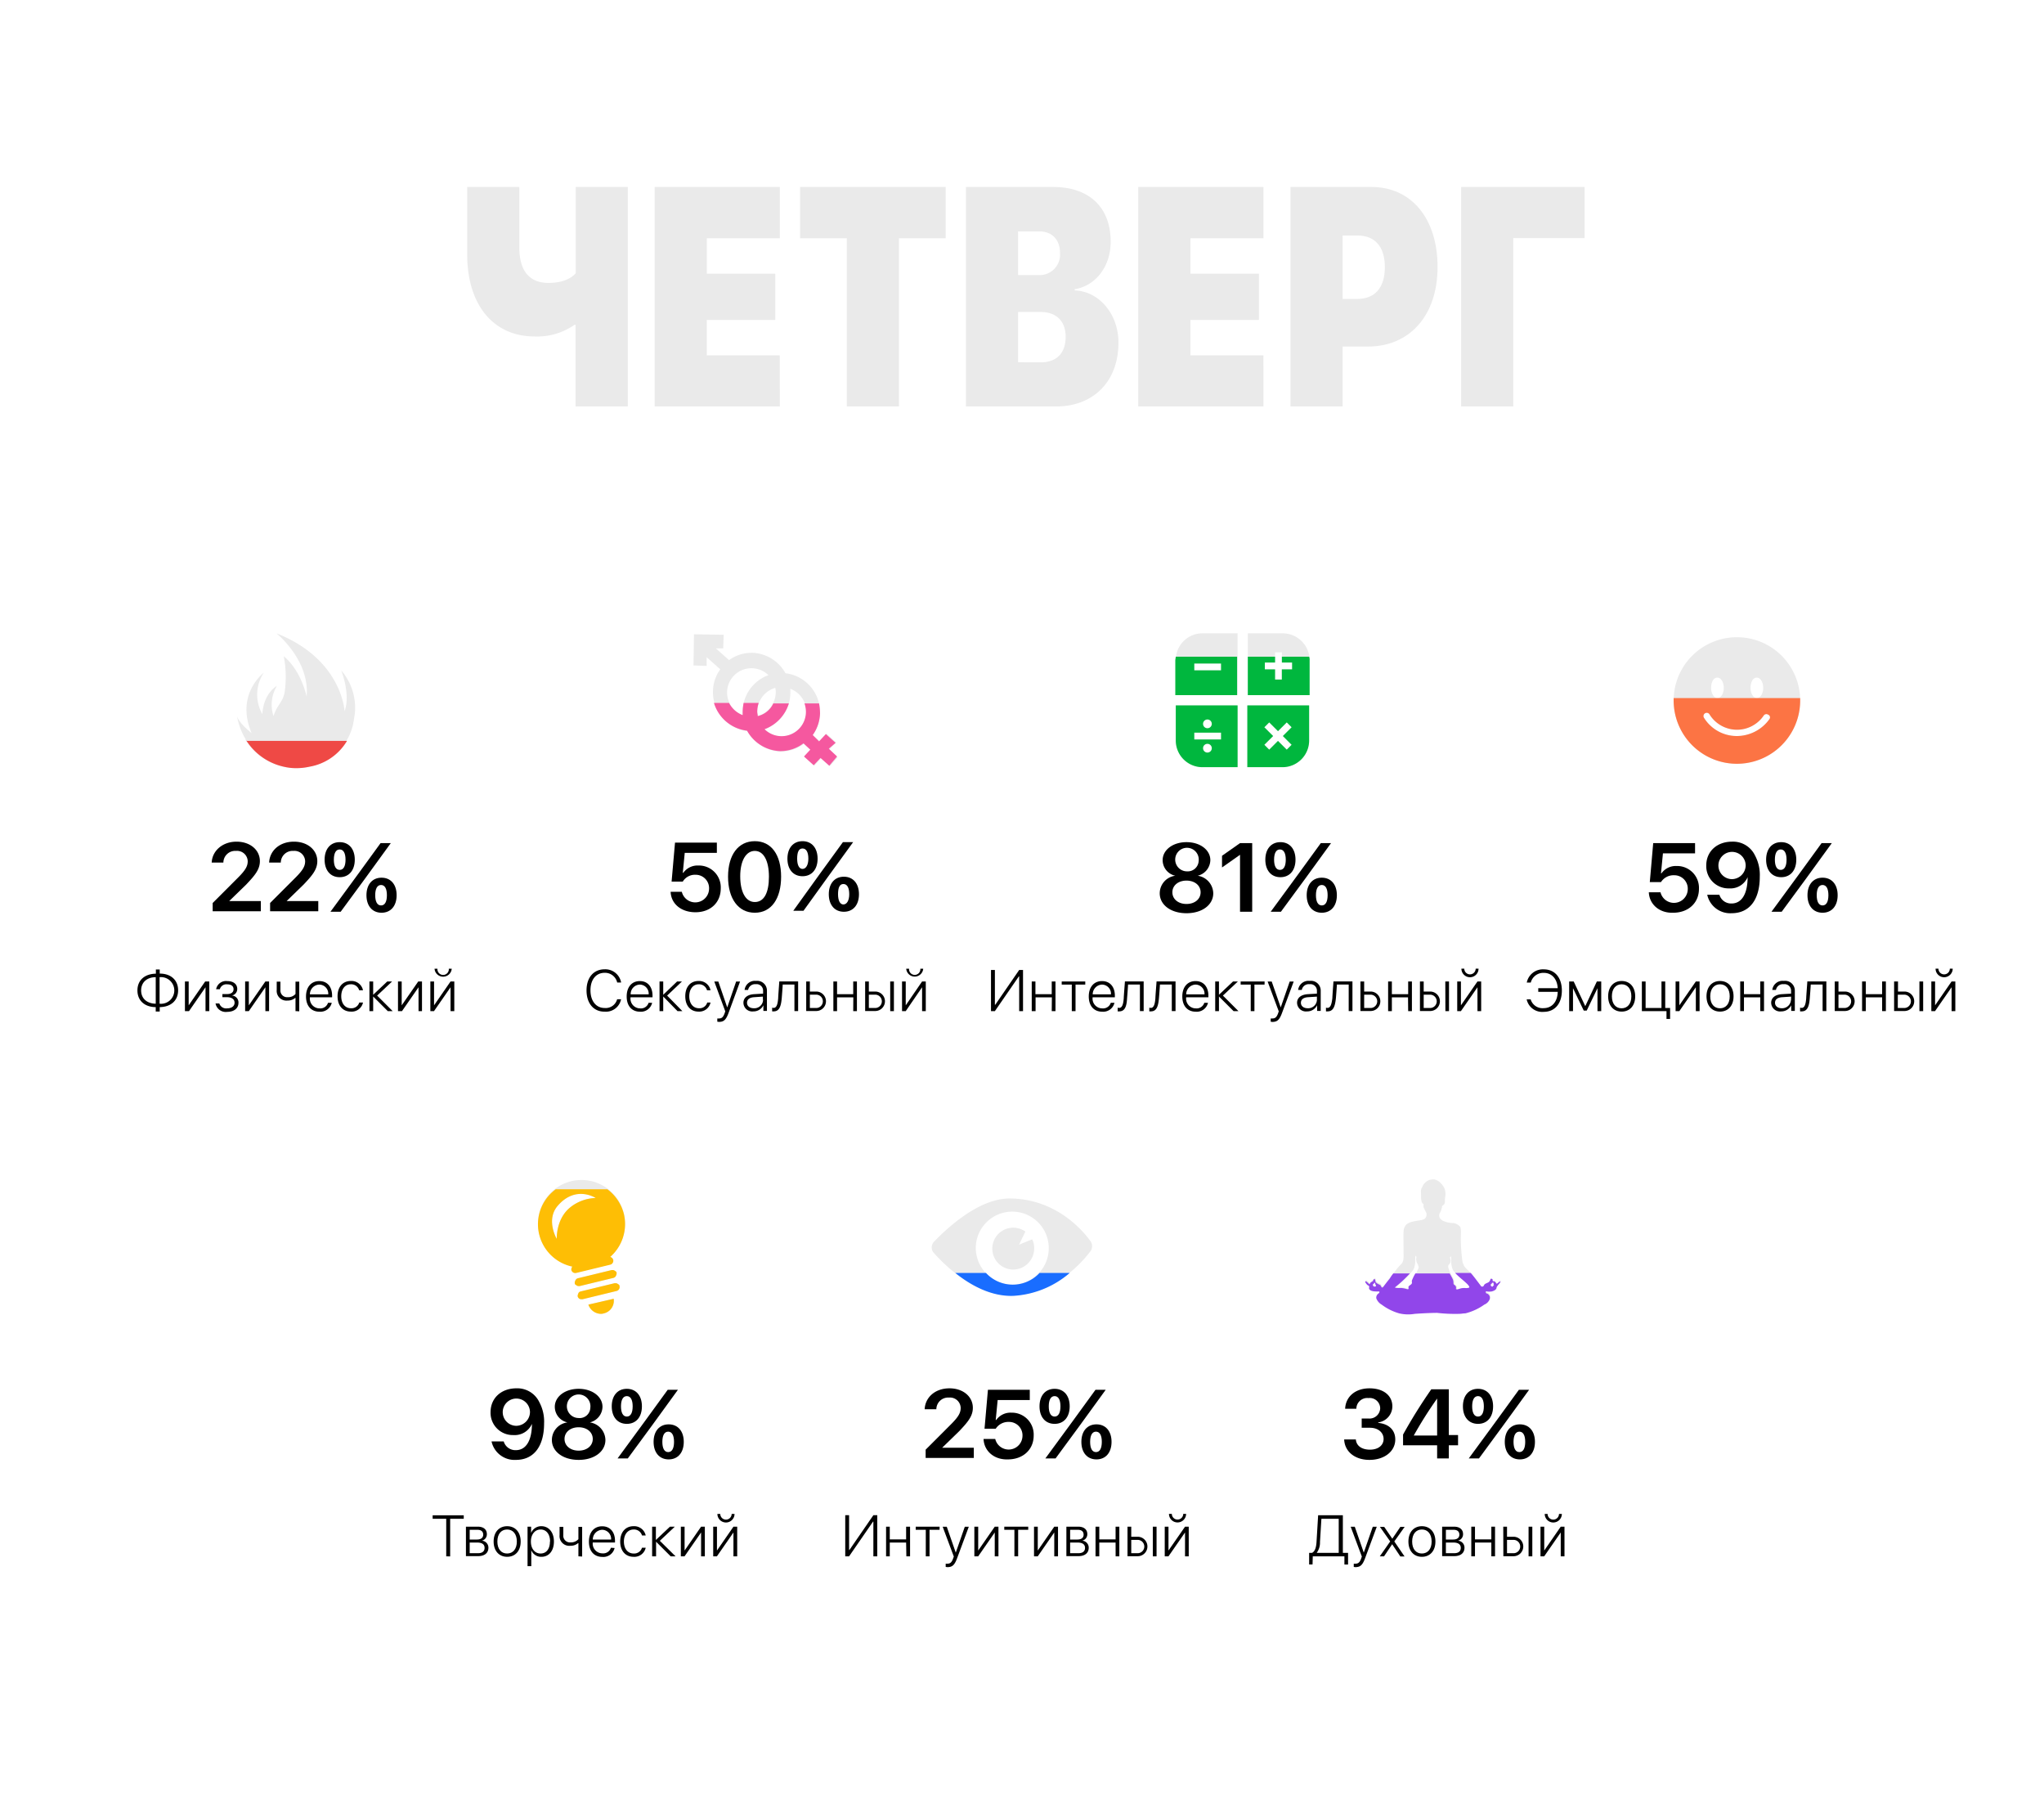 <svg id="Layer_1" data-name="Layer 1" xmlns="http://www.w3.org/2000/svg" xmlns:xlink="http://www.w3.org/1999/xlink" viewBox="0 0 420 369.7"><defs><style>.cls-1{fill:none;}.cls-2{fill:#eaeaea;}.cls-3{fill:#00b73e;}.cls-4{fill:#febe05;}.cls-5{fill:#ef4945;}.cls-6{fill:#f5589f;}.cls-7{fill:#fc7444;}.cls-8{fill:#196dff;}.cls-9{fill:#9146ea;}</style><clipPath id="clip-path"><path class="cls-1" d="M120.9,268a2.77,2.77,0,0,0,2.5,1.9,2,2,0,0,0,.7-.1,2.65,2.65,0,0,0,2-3Z"/></clipPath><clipPath id="clip-path-2"><path class="cls-1" d="M263.6,130.1h-7.2v12.7h12.7v-7.2A5.55,5.55,0,0,0,263.6,130.1Zm1.8,7.4h-2.1v2.1H262v-2.1h-2.1v-1.4H262V134h1.4v2.1h2.1v1.4Z"/></clipPath></defs><title>Indicators MOB_RU</title><path class="cls-2" d="M118.26,83.5V66.72h-.21a13.37,13.37,0,0,1-8.16,2.4C101.17,69.12,96,62.38,96,52.28V38.41h10.71v12.4c0,4.75,2,7.31,6,7.31,4.2,0,5.59-2,5.59-2V38.41H129V83.5Z"/><path class="cls-2" d="M160.24,83.5H134.52V38.41h25.72V48.94h-15v7.28H159.3v9.5H145.23V73h15Z"/><path class="cls-2" d="M174,83.5V48.94h-9.6V38.41h29.92V48.94h-9.6V83.5Z"/><path class="cls-2" d="M198.48,83.5V38.41h17.91c7.46,0,11.83,4.21,11.83,11.25,0,5.18-3.18,9.09-7.4,9.75v.25c4.92.15,9,4.75,9,10.72,0,7.9-5.05,13.12-12.86,13.12Zm10.71-27h4.15a4.19,4.19,0,0,0,4.47-4.5c0-2.78-1.62-4.47-4.32-4.47h-4.3Zm4.58,17.94c3.31,0,5.2-1.85,5.2-5.25,0-3.22-1.92-5.1-5.13-5.1h-4.65V74.41Z"/><path class="cls-2" d="M259.62,83.5H233.89V38.41h25.73V48.94h-15v7.28h14.07v9.5H244.61V73h15Z"/><path class="cls-2" d="M281.82,38.41c8.11,0,13.57,6.4,13.57,16.43s-5.79,16.35-14.3,16.35h-5.21V83.5H265.17V38.41Zm-5.94,23h3c3.56,0,5.68-2.22,5.68-6.53s-2.12-6.5-5.61-6.5h-3.08Z"/><path class="cls-2" d="M300.23,83.5V38.41H325.6v10.5H310.94V83.5Z"/><path id="SVGID" class="cls-2" d="M72.9,146.7a11.78,11.78,0,0,0-2.8-9s2,4.9.7,8.4c0,0-.5-10.7-14-16,0,0,6.9,5.5,6.2,13,0,0-1-5.2-4.7-8.3a21.9,21.9,0,0,1,.2,7.3c-.4,2.3-1.5,2.5-2.3,5a7.5,7.5,0,0,1,.7-6.2s-2.7,1.4-3,5.8a8.14,8.14,0,0,1,.3-8.5s-5.9,4.4-2.5,12.4c0,0-2.6-2-3-3.5a13.85,13.85,0,0,0,1.8,4.8h-.1a13.3,13.3,0,0,0,1.4,1.9,12.37,12.37,0,0,0,9,4,12.41,12.41,0,0,0,2.7-.3,11.44,11.44,0,0,0,9.1-8.9v-.1c0-.2.1-.3.1-.5s.1-.6.2-1.3Z"/><path d="M48.6,172.9c2.8,0,4.8,1.7,4.8,4,0,1.7-1,2.9-2.8,4.8l-3.5,3.4h6.5v2.1H43.7v-1.7l5.2-5.2c1.6-1.6,2-2.4,2-3.4a2.19,2.19,0,0,0-2.4-2.1,2.42,2.42,0,0,0-2.6,2.4H43.5C43.6,174.8,45.7,172.9,48.6,172.9Z"/><path d="M60.4,172.9c2.8,0,4.8,1.7,4.8,4,0,1.7-1,2.9-2.8,4.8l-3.5,3.4h6.5v2.1H55.5v-1.7l5.2-5.2c1.6-1.6,2-2.4,2-3.4a2.19,2.19,0,0,0-2.4-2.1,2.42,2.42,0,0,0-2.6,2.4H55.3C55.4,174.8,57.4,172.9,60.4,172.9Z"/><path d="M69.8,180.2c-1.9,0-3.1-1.4-3.1-3.6s1.2-3.6,3.1-3.6,3.1,1.4,3.1,3.6S71.7,180.2,69.8,180.2Zm-1.9,7.1,5.5-7.5,4.8-6.6h2.1L75,180.5l-5,6.8ZM71,176.6c0-1.3-.4-2.1-1.2-2.1s-1.2.8-1.2,2.1.4,2.1,1.2,2.1S71,177.9,71,176.6Zm7.4,10.9c-1.9,0-3.1-1.4-3.1-3.6s1.2-3.6,3.1-3.6,3.1,1.4,3.1,3.6S80.3,187.5,78.4,187.5Zm1.1-3.6c0-1.3-.4-2.1-1.2-2.1s-1.2.8-1.2,2.1.4,2.1,1.2,2.1S79.5,185.2,79.5,183.9Z"/><path d="M137.8,183.2h2.3a2.84,2.84,0,0,0,5.6-.6,2.76,2.76,0,0,0-2.8-2.9,2.9,2.9,0,0,0-2.6,1.4H138l.7-8h8.6v2.1h-6.6l-.4,4.1h.1a3.61,3.61,0,0,1,3.1-1.5,4.49,4.49,0,0,1,4.6,4.7c0,2.9-2.1,4.9-5.2,4.9C140,187.4,137.9,185.7,137.8,183.2Z"/><path d="M149.6,180.1c0-4.5,2.1-7.3,5.5-7.3s5.4,2.8,5.4,7.3-2,7.4-5.4,7.4S149.6,184.6,149.6,180.1Zm8.4,0c0-3.3-1.1-5.3-2.9-5.3s-3,2-3,5.2,1.1,5.3,3,5.3S158,183.4,158,180.1Z"/><path d="M164.9,180c-1.9,0-3.1-1.4-3.1-3.6s1.2-3.6,3.1-3.6,3.1,1.4,3.1,3.6S166.8,180,164.9,180Zm-1.9,7.1,5.4-7.5,4.8-6.6h2.1l-5.3,7.3-4.9,6.8Zm3.1-10.7c0-1.3-.4-2.1-1.2-2.1s-1.1.8-1.1,2.1.4,2.1,1.1,2.1S166.1,177.7,166.1,176.4Zm7.3,10.9c-1.9,0-3.1-1.4-3.1-3.6s1.2-3.6,3.1-3.6,3.1,1.4,3.1,3.6S175.3,187.3,173.4,187.3Zm1.1-3.6c0-1.3-.4-2.1-1.2-2.1s-1.1.8-1.1,2.1.4,2.1,1.1,2.1S174.5,185,174.5,183.7Z"/><path id="SVGID-2" data-name="SVGID" class="cls-2" d="M263.6,130.1h-7.2v12.7h12.7v-7.2A5.55,5.55,0,0,0,263.6,130.1Zm1.8,7.4h-2.1v2.1H262v-2.1h-2.1v-1.4H262V134h1.4v2.1h2.1v1.4Z"/><path id="SVGID-3" data-name="SVGID" class="cls-2" d="M256.3,144.9v12.7h7.2a5.48,5.48,0,0,0,5.5-5.5v-7.2Zm9.1,8.1-1,1-1.8-1.8-1.8,1.8-1-1,1.8-1.8-1.8-1.8,1-1,1.8,1.8,1.8-1.8,1,1-1.8,1.8Z"/><path id="SVGID-4" data-name="SVGID" class="cls-2" d="M247.1,130.1a5.48,5.48,0,0,0-5.5,5.5v7.2h12.7V130.1Zm3.8,7.6h-5.5v-1.4h5.5Z"/><path id="SVGID-5" data-name="SVGID" class="cls-2" d="M241.6,144.9v7.2a5.48,5.48,0,0,0,5.5,5.5h7.2V144.9Zm6.5,2.9a.9.9,0,1,1-.9.9A.9.9,0,0,1,248.1,147.8Zm0,6.8a.9.9,0,1,1,.9-.9A.9.9,0,0,1,248.1,154.6Zm2.8-2.7h-5.5v-1.4h5.5Z"/><path class="cls-3" d="M256.3,144.9v12.7h7.2a5.48,5.48,0,0,0,5.5-5.5v-7.2Zm9.1,8.1-1,1-1.8-1.8-1.8,1.8-1-1,1.8-1.8-1.8-1.8,1-1,1.8,1.8,1.8-1.8,1,1-1.8,1.8Z"/><path class="cls-3" d="M241.6,144.9v7.2a5.48,5.48,0,0,0,5.5,5.5h7.2V144.9Zm6.5,2.9a.9.9,0,1,1-.9.9A.9.9,0,0,1,248.1,147.8Zm0,6.8a.9.9,0,1,1,.9-.9A.9.9,0,0,1,248.1,154.6Zm2.8-2.7h-5.5v-1.4h5.5Z"/><path d="M238.3,183.5a3.65,3.65,0,0,1,3.2-3.6h0a3.29,3.29,0,0,1-2.6-3.2c0-2.1,2.1-3.7,4.9-3.7s4.9,1.6,4.9,3.7a3.37,3.37,0,0,1-2.6,3.2h0a3.73,3.73,0,0,1,3.2,3.6c0,2.4-2.3,4.1-5.5,4.1S238.3,185.9,238.3,183.5Zm8.4-.2c0-1.4-1.2-2.4-2.9-2.4s-2.9,1-2.9,2.4,1.2,2.4,2.9,2.4S246.7,184.7,246.7,183.3Zm-.4-6.4a2.42,2.42,0,1,0-2.4,2.1A2.25,2.25,0,0,0,246.3,176.9Z"/><path d="M254.8,175.6h0l-3.7,2.6v-2.4l3.7-2.6h2.5v14.1h-2.5Z"/><path d="M263.1,180.2c-1.9,0-3.1-1.4-3.1-3.6s1.2-3.6,3.1-3.6,3.1,1.4,3.1,3.6S265,180.2,263.1,180.2Zm-2,7.1,5.5-7.5,4.8-6.6h2.1l-5.3,7.3-5,6.8Zm3.1-10.7c0-1.3-.4-2.1-1.2-2.1s-1.2.8-1.2,2.1.4,2.1,1.2,2.1S264.2,177.9,264.2,176.6Zm7.4,10.9c-1.9,0-3.1-1.4-3.1-3.6s1.2-3.6,3.1-3.6,3.1,1.4,3.1,3.6S273.5,187.5,271.6,187.5Zm1.2-3.6c0-1.3-.4-2.1-1.2-2.1s-1.2.8-1.2,2.1.4,2.1,1.2,2.1S272.8,185.2,272.8,183.9Z"/><path id="SVGID-6" data-name="SVGID" class="cls-2" d="M356.9,130.9a13,13,0,1,0,13,13A13,13,0,0,0,356.9,130.9Zm4.1,8.3c.7,0,1.3.9,1.3,2.1s-.6,2.1-1.3,2.1-1.3-.9-1.3-2.1S360.2,139.2,361,139.2Zm-8.1,0c.7,0,1.3.9,1.3,2.1s-.6,2.1-1.3,2.1-1.3-.9-1.3-2.1S352.1,139.2,352.9,139.2Zm10.7,8.5a8.25,8.25,0,0,1-6.8,3.5,7.92,7.92,0,0,1-6.7-3.8.67.67,0,0,1,1.2-.6,6.63,6.63,0,0,0,11.1.2.65.65,0,0,1,.9-.2A.69.69,0,0,1,363.6,147.7Z"/><path d="M338.8,183.3h2.4a2.84,2.84,0,0,0,5.6-.6,2.76,2.76,0,0,0-2.8-2.9,3.07,3.07,0,0,0-2.7,1.4H339l.7-8h8.6v2.1h-6.6l-.4,4.1h.1a3.61,3.61,0,0,1,3.1-1.5,4.49,4.49,0,0,1,4.6,4.7c0,2.9-2.2,4.9-5.3,4.9C341,187.6,338.9,185.8,338.8,183.3Z"/><path d="M350.8,183.8h2.5a2.5,2.5,0,0,0,2.5,1.8c2.1,0,3.3-2,3.3-5.4h0a3.85,3.85,0,0,1-3.8,2.3,4.57,4.57,0,0,1-4.7-4.7c0-2.9,2.2-4.9,5.3-4.9a5,5,0,0,1,4.7,2.8,8.43,8.43,0,0,1,1,4.4c0,4.7-2.1,7.5-5.8,7.5A4.83,4.83,0,0,1,350.8,183.8Zm7.9-6a2.8,2.8,0,1,0-2.8,2.8A2.86,2.86,0,0,0,358.7,177.8Z"/><path d="M366,180.2c-1.9,0-3.1-1.4-3.1-3.6s1.2-3.6,3.1-3.6,3.1,1.4,3.1,3.6S367.9,180.2,366,180.2Zm-2,7.1,5.5-7.5,4.8-6.6h2.1l-5.3,7.3-5,6.8Zm3.1-10.7c0-1.3-.4-2.1-1.2-2.1s-1.2.8-1.2,2.1.4,2.1,1.2,2.1S367.1,177.9,367.1,176.6Zm7.4,10.9c-1.9,0-3.1-1.4-3.1-3.6s1.2-3.6,3.1-3.6,3.1,1.4,3.1,3.6S376.4,187.5,374.5,187.5Zm1.2-3.6c0-1.3-.4-2.1-1.2-2.1s-1.2.8-1.2,2.1.4,2.1,1.2,2.1S375.7,185.2,375.7,183.9Z"/><path id="SVGID-7" data-name="SVGID" class="cls-2" d="M120.9,268a2.77,2.77,0,0,0,2.5,1.9,2,2,0,0,0,.7-.1,2.65,2.65,0,0,0,2-3Z"/><path id="SVGID-8" data-name="SVGID" class="cls-2" d="M127,263.8a.76.76,0,0,0-.5-.2h-.2l-7,1.7a.64.64,0,0,0-.5.5.9.9,0,0,0-.1.5.76.76,0,0,0,.8.6h.2l7-1.7a.83.83,0,0,0,.6-1C127.3,264,127.2,263.9,127,263.8Z"/><path id="SVGID-9" data-name="SVGID" class="cls-2" d="M119.1,264.2l7-1.7a.82.82,0,0,0,.5-.5.9.9,0,0,0,.1-.5c0-.2-.1-.3-.3-.4a.76.76,0,0,0-.5-.2h-.2l-7,1.7a.82.82,0,0,0-.5.5.9.9,0,0,0-.1.5c0,.2.1.3.3.4a.76.76,0,0,0,.5.2Z"/><path id="SVGID-10" data-name="SVGID" class="cls-2" d="M125.3,258.2a8.91,8.91,0,0,0,2.9-8.9,8.95,8.95,0,1,0-10.6,10.8,1,1,0,0,0-.2.7.83.83,0,0,0,1,.6l7-1.7a.83.83,0,0,0,.6-1A1.28,1.28,0,0,0,125.3,258.2ZM117.2,248c-3,2.4-2.8,6.5-2.8,6.5s-2.3-3.9.2-6.8c3.7-4.3,7.8-1.6,7.8-1.6A8.76,8.76,0,0,0,117.2,248Z"/><path d="M101,296.1h2.5a2.5,2.5,0,0,0,2.5,1.8c2.1,0,3.3-2,3.3-5.4h0a3.85,3.85,0,0,1-3.8,2.3,4.57,4.57,0,0,1-4.7-4.7c0-2.9,2.2-4.9,5.3-4.9a5,5,0,0,1,4.7,2.8,8.43,8.43,0,0,1,1,4.4c0,4.7-2.1,7.5-5.8,7.5A4.83,4.83,0,0,1,101,296.1Zm7.9-6a2.8,2.8,0,1,0-2.8,2.8A2.86,2.86,0,0,0,108.9,290.1Z"/><path d="M113.4,295.8a3.65,3.65,0,0,1,3.2-3.6h0A3.29,3.29,0,0,1,114,289c0-2.1,2.1-3.7,4.9-3.7s4.9,1.6,4.9,3.7a3.37,3.37,0,0,1-2.6,3.2h0a3.73,3.73,0,0,1,3.2,3.6c0,2.4-2.3,4.1-5.5,4.1S113.4,298.2,113.4,295.8Zm8.4-.2c0-1.4-1.2-2.4-2.9-2.4s-2.9,1-2.9,2.4,1.2,2.4,2.9,2.4S121.8,297,121.8,295.6Zm-.5-6.4a2.42,2.42,0,1,0-2.4,2.1A2.19,2.19,0,0,0,121.3,289.2Z"/><path d="M128.8,292.5c-1.9,0-3.1-1.4-3.1-3.6s1.2-3.6,3.1-3.6,3.1,1.4,3.1,3.6S130.7,292.5,128.8,292.5Zm-1.9,7.1,5.5-7.5,4.8-6.6h2.1l-5.3,7.3-5,6.8Zm3.1-10.7c0-1.3-.4-2.1-1.2-2.1s-1.2.8-1.2,2.1.4,2.1,1.2,2.1S130,290.2,130,288.9Zm7.4,10.9c-1.9,0-3.1-1.4-3.1-3.6s1.2-3.6,3.1-3.6,3.1,1.4,3.1,3.6S139.3,299.8,137.4,299.8Zm1.1-3.6c0-1.3-.4-2.1-1.2-2.1s-1.2.8-1.2,2.1.4,2.1,1.2,2.1S138.5,297.5,138.5,296.2Z"/><path class="cls-2" d="M191.9,257.4a1.69,1.69,0,0,1,0-2.3c2.5-2.6,9.2-9,15.7-8.9,9.2.1,14.7,6.3,16.5,8.8a1.82,1.82,0,0,1,0,2c-1.9,2.5-7.5,8.8-15.8,9.1-7.5.4-14-6-16.4-8.7Zm16.2,6.5a7.5,7.5,0,1,0-7.6-7.5,7.58,7.58,0,0,0,7.6,7.5Zm.1-3.1a4.3,4.3,0,1,1,0-8.6,4.38,4.38,0,0,1,2.5.8c-.9,1.8-1.3,2.7-1.3,2.7s.9-.4,2.7-1.1a4.06,4.06,0,0,1,.4,1.9,4.33,4.33,0,0,1-4.3,4.3Z"/><path d="M195.1,285.2c2.8,0,4.8,1.7,4.8,4,0,1.7-1,2.9-2.8,4.8l-3.5,3.4h6.5v2.1h-9.9v-1.7l5.2-5.2c1.6-1.6,2-2.4,2-3.4a2.19,2.19,0,0,0-2.4-2.1,2.42,2.42,0,0,0-2.6,2.4H190C190.1,287.1,192.1,285.2,195.1,285.2Z"/><path d="M202.1,295.6h2.4a2.84,2.84,0,0,0,5.6-.6,2.76,2.76,0,0,0-2.8-2.9,3.07,3.07,0,0,0-2.7,1.4h-2.3l.7-8h8.6v2.1H205l-.4,4.1h.1a3.61,3.61,0,0,1,3.1-1.5,4.49,4.49,0,0,1,4.6,4.7c0,2.9-2.2,4.9-5.3,4.9C204.3,299.9,202.2,298.1,202.1,295.6Z"/><path d="M216.7,292.5c-1.9,0-3.1-1.4-3.1-3.6s1.2-3.6,3.1-3.6,3.1,1.4,3.1,3.6S218.6,292.5,216.7,292.5Zm-1.9,7.1,5.5-7.5,4.8-6.6h2.1l-5.3,7.3-5,6.8Zm3.1-10.7c0-1.3-.4-2.1-1.2-2.1s-1.2.8-1.2,2.1.4,2.1,1.2,2.1S217.9,290.2,217.9,288.9Zm7.4,10.9c-1.9,0-3.1-1.4-3.1-3.6s1.2-3.6,3.1-3.6,3.1,1.4,3.1,3.6S227.2,299.8,225.3,299.8Zm1.1-3.6c0-1.3-.4-2.1-1.2-2.1s-1.2.8-1.2,2.1.4,2.1,1.2,2.1S226.4,297.5,226.4,296.2Z"/><path class="cls-2" d="M306.8,264.2c0,.1-.1.1-.2.1a.35.35,0,0,1-.2-.1.49.49,0,0,1-.1-.3c0-.1.2-.1.2-.2s.1-.2.2-.2h.2v.3a.35.35,0,0,0,.1.2c-.2.1-.2.2-.2.2m-4.7.3a1.72,1.72,0,0,1-.8.1c-1.1-.1-1.7.5-1.9.2-.1-.1.1-.3-.1-.6s-.3-.2-.4-.4,0-.4-.1-.7c0-.1,0-.2-.5-1.1a4.17,4.17,0,0,1-.5-1c-.1-.4-.3-.6-.2-1,0-.2.3-.3.4-.6a1.07,1.07,0,0,0,0-.8c0-.1-.1-.3,0-.4l.1-.1c.1,0,.1.4.1,1.1a4.6,4.6,0,0,0,.2,1.3,2.83,2.83,0,0,0,.3.6c1,1.2,3.6,2.9,3.4,3.4m-10.8-3.6a7.91,7.91,0,0,1-.5,1,10.19,10.19,0,0,0-.5,1.1c0,.3.1.5-.1.7s-.3.2-.5.4,0,.4-.1.6-.9-.3-1.9-.2c-.2,0-1.1,0-.8-.2a23,23,0,0,0,3.4-3.3,2.83,2.83,0,0,0,.3-.6,4.6,4.6,0,0,0,.2-1.3c0-.7,0-1.1.1-1.1a.1.1,0,0,1,.1.1c.1.1,0,.3,0,.4a2.2,2.2,0,0,0,.1.8c.1.3.3.4.3.7.2.3.1.5-.1.9m-8.6,3.3c0,.1-.2.1-.3.1a.35.35,0,0,1-.2-.1.37.37,0,0,1-.1-.3c0-.1.2-.2.2-.2l.1-.2h.1a1,1,0,0,1,.1.3c0,.1.1.1.1.2s.1.1,0,.2m25.4-.9c-.3.2-.4.4-.6.4l-.2-.3c-.1-.1-.2-.2-.3-.2h-.2c-.1,0-.1-.1-.1-.3a.22.22,0,0,0-.2-.2h-.2a.31.31,0,0,1-.1.2c0,.2,0,.2-.1.2a.31.31,0,0,1-.1.2,1.44,1.44,0,0,1-.3.2,3.33,3.33,0,0,0-.6.3c-.2.2-.2.4-.4.5h-.3c-.1-.1-2-2.7-2.3-2.9-1-1-1.2-1.1-1.4-1.7-.1-.1-.2-.4-.3-1.4a32.05,32.05,0,0,1-.2-5.2,3.87,3.87,0,0,0-.1-.9.54.54,0,0,0-.3-.4,2,2,0,0,0-.9-.5c-.3-.1-.3,0-.9-.1a3.87,3.87,0,0,1-1.2-.3,1.61,1.61,0,0,1-.7-.4,1.38,1.38,0,0,1-.3-.4,1.1,1.1,0,0,1,.1-1l.2-.4c.1-.2.1-.5.2-.6,0-.3,0-.3.1-.4s.3-.2.4-.4.1-.3.1-.7a5.85,5.85,0,0,1,.1-1,3.06,3.06,0,0,0-.3-1.7,4.87,4.87,0,0,0-.8-1,2.87,2.87,0,0,0-1.1-.6,3.11,3.11,0,0,0-1.1.1,2.51,2.51,0,0,0-1.4,1.3c0,.1-.1.2-.2.4-.2.5-.1.7-.1,1.6a4.48,4.48,0,0,0,.1,1.1,1.09,1.09,0,0,0,.2.4c.1.1.2.1.2.2s0,.2,0,.4,0,.2.2.6l.4.8a1.23,1.23,0,0,1-.2,1c-.2.3-.6.4-1.2.5s-.8.1-1.6.3a2.56,2.56,0,0,0-.9.4c-.1,0-.4.3-.6.7-.3.6-.2,1.5-.2,4.8,0,1.3.1,2.1-.4,2.7l-.5.5c-.4.5-.6.7-.8,1a10.1,10.1,0,0,0-1,1.3c-.8,1-1.4,1.8-1.4,1.8a.35.35,0,0,1-.2.1c-.1,0-.2-.2-.3-.4s-.4-.2-.8-.5a.62.62,0,0,1-.3-.5.44.44,0,0,0-.1-.3c-.1-.1-.2,0-.3.1s0,.2-.1.3a.31.31,0,0,0-.2.1.35.35,0,0,1-.2.1c-.2.2-.2.4-.3.4s-.2-.2-.6-.5a.35.35,0,0,0-.2-.1.19.19,0,0,0,0,.3,2.18,2.18,0,0,0,.4.5.77.77,0,0,1,.3.2c.1.2,0,.3,0,.4.1.8,1.5.7,2,.7.2,0,.2.2,0,.4a1,1,0,0,0-.5,1,2.45,2.45,0,0,0,1.1,1.3,10.94,10.94,0,0,0,3.6,1.8,8,8,0,0,0,3.2.1c2.9-.2,4.4-.2,4.6-.2a32.42,32.42,0,0,0,4.5.2c.5,0,.8-.1,1.3-.1a11.48,11.48,0,0,0,3.9-1.8,2,2,0,0,0,1.1-1.1,1.15,1.15,0,0,0,0-.6,1.13,1.13,0,0,0-.4-.5c-.2-.1-.4-.1-.4-.3v-.2a.14.14,0,0,1,.2,0,3.33,3.33,0,0,0,1,0c.4-.1.9-.3,1-.7a.37.37,0,0,1,.1-.3c.1-.2.2-.2.2-.3.3-.3.6-.7.5-.8q-.15.3-.3.3"/><path d="M279.5,291.4h1.7a2.19,2.19,0,0,0,2.4-2.1,2.14,2.14,0,0,0-2.4-2.1,2.24,2.24,0,0,0-2.5,2.2h-2.3c.1-2.5,2.1-4.2,5-4.2s4.7,1.5,4.7,3.7a3.34,3.34,0,0,1-2.9,3.3v.1c2.1.2,3.5,1.4,3.5,3.4,0,2.5-2.3,4.2-5.3,4.2s-5.1-1.7-5.2-4.2h2.4c.1,1.3,1.2,2.1,2.9,2.1s2.8-.9,2.8-2.2-1.1-2.3-2.8-2.3h-1.7v-1.9Z"/><path d="M295.3,296.9h-7v-2.2a106.24,106.24,0,0,1,5.8-9.3h3.6v9.4h1.9v2.1h-1.9v2.7h-2.4Zm-4.8-2h4.8v-7.6h0a82.35,82.35,0,0,0-4.8,7.6Z"/><path d="M303.7,292.5c-1.9,0-3.1-1.4-3.1-3.6s1.2-3.6,3.1-3.6,3.1,1.4,3.1,3.6S305.6,292.5,303.7,292.5Zm-1.9,7.1,5.5-7.5,4.8-6.6h2.1l-5.3,7.3-5,6.8Zm3.1-10.7c0-1.3-.4-2.1-1.2-2.1s-1.2.8-1.2,2.1.4,2.1,1.2,2.1S304.9,290.2,304.9,288.9Zm7.4,10.9c-1.9,0-3.1-1.4-3.1-3.6s1.2-3.6,3.1-3.6,3.1,1.4,3.1,3.6S314.2,299.8,312.3,299.8Zm1.1-3.6c0-1.3-.4-2.1-1.2-2.1s-1.2.8-1.2,2.1.4,2.1,1.2,2.1S313.4,297.5,313.4,296.2Z"/><path id="SVGID-11" data-name="SVGID" class="cls-2" d="M172.1,155.6l-1.7-1.6,1.4-1.5-2-1.8-1.4,1.5L167,151a8.07,8.07,0,0,0-5.6-12.7,8.13,8.13,0,0,0-6.8-4.2,8.05,8.05,0,0,0-4.8,1.5l-2.7-2.4h1.5l.1-2.8-6.1-.1-.1,6.4,2.7.1V135l2.8,2.5a7.83,7.83,0,0,0-1.5,4.5,8.06,8.06,0,0,0,7.1,8.2,8.13,8.13,0,0,0,6.8,4.2,7.91,7.91,0,0,0,4.8-1.6l1.4,1.3-1.3,1.4,2,1.8,1.4-1.5,1.8,1.6Zm-12.7-13.4a5.16,5.16,0,0,1-3.7,4.9c0-.3-.1-.6-.1-.9a5.16,5.16,0,0,1,3.7-4.9A3.44,3.44,0,0,1,159.4,142.2Zm-10,0a5,5,0,0,1,8.5-3.5,8,8,0,0,0-5.3,7.6v.7A5.19,5.19,0,0,1,149.4,142.2Zm11.2,9.1a4.91,4.91,0,0,1-3.5-1.5,8,8,0,0,0,5.3-7.6v-.7a5.1,5.1,0,0,1,3.3,4.7A5.19,5.19,0,0,1,160.6,151.3Z"/><path class="cls-4" d="M120.9,268a2.77,2.77,0,0,0,2.5,1.9,2,2,0,0,0,.7-.1,2.65,2.65,0,0,0,2-3Z"/><path class="cls-4" d="M127,263.8a.76.76,0,0,0-.5-.2h-.2l-7,1.7a.64.64,0,0,0-.5.5.9.9,0,0,0-.1.5.76.76,0,0,0,.8.6h.2l7-1.7a.83.83,0,0,0,.6-1C127.3,264,127.2,263.9,127,263.8Z"/><path class="cls-4" d="M119.1,264.2l7-1.7a.82.82,0,0,0,.5-.5.9.9,0,0,0,.1-.5c0-.2-.1-.3-.3-.4a.76.76,0,0,0-.5-.2h-.2l-7,1.7a.82.82,0,0,0-.5.5.9.9,0,0,0-.1.5c0,.2.1.3.3.4a.76.76,0,0,0,.5.2Z"/><path class="cls-5" d="M50.6,152.1a12.26,12.26,0,0,0,7.7,5.4,10.9,10.9,0,0,0,2.6.3,12.41,12.41,0,0,0,2.7-.3,11.15,11.15,0,0,0,7.7-5.3H50.6Z"/><path class="cls-6" d="M171.7,152.6l-2-1.8-1.4,1.5L167,151a8.08,8.08,0,0,0,1.5-4.5,12.31,12.31,0,0,0-.2-2h-3a5.23,5.23,0,0,1,.3,1.8,5,5,0,0,1-8.5,3.5,8.23,8.23,0,0,0,5-5.3h-3.2a4.67,4.67,0,0,1-3.2,2.6c0-.3-.1-.6-.1-.9a5.66,5.66,0,0,1,.3-1.8h-3.1a11,11,0,0,0-.2,1.8v.7a5.27,5.27,0,0,1-2.8-2.5h-3.1a8.09,8.09,0,0,0,6.8,5.7,8.13,8.13,0,0,0,6.8,4.2,7.91,7.91,0,0,0,4.8-1.6l1.4,1.3-1.3,1.4,2,1.8,1.4-1.5,1.8,1.6,1.6-1.9-1.7-1.6Z"/><path class="cls-3" d="M263.4,134.9v1.2h2.1v1.4h-2.1v2.1H262v-2.1h-2.1v-1.4H262v-1.2h-5.6v7.9h12.7v-7.2a1.7,1.7,0,0,0-.1-.7Z"/><path class="cls-3" d="M241.6,134.9c0,.2-.1.5-.1.7v7.2h12.7v-7.9Zm9.3,2.8h-5.5v-1.4h5.5Z"/><path class="cls-7" d="M343.9,143.4v.5a13,13,0,0,0,26,0v-.5Zm19.7,4.3a8.25,8.25,0,0,1-6.8,3.5,7.92,7.92,0,0,1-6.7-3.8.67.67,0,0,1,1.2-.6,6.63,6.63,0,0,0,11.1.2.65.65,0,0,1,.9-.2A.59.59,0,0,1,363.6,147.7Z"/><path class="cls-4" d="M128.2,249.4a9.12,9.12,0,0,0-3.4-5.1H114.2a8.9,8.9,0,0,0,3.4,15.9,1,1,0,0,0-.2.7.83.83,0,0,0,1,.6l7-1.7a.83.83,0,0,0,.6-1,.9.9,0,0,0-.6-.6A9,9,0,0,0,128.2,249.4Zm-11-1.4c-3,2.4-2.8,6.5-2.8,6.5s-2.3-3.9.2-6.8c3.7-4.3,7.8-1.6,7.8-1.6A8.76,8.76,0,0,0,117.2,248Z"/><path class="cls-8" d="M213.6,261.5a7.5,7.5,0,0,1-11,0h-6.3c3.1,2.5,7.4,4.9,12,4.7a19.48,19.48,0,0,0,11.5-4.7Z"/><path class="cls-9" d="M308.1,263.3c-.3.2-.4.4-.6.4l-.2-.3c-.1-.1-.2-.2-.3-.2h-.2c-.1,0-.1-.1-.1-.3a.22.22,0,0,0-.2-.2h-.2a.31.31,0,0,1-.1.2c0,.2,0,.2-.1.2a.31.31,0,0,1-.1.2,1.44,1.44,0,0,1-.3.2,3.33,3.33,0,0,0-.6.3c-.2.2-.2.4-.4.5h-.3c-.1-.1-1.7-2.3-2.2-2.8H299c1.1,1.2,3.1,2.5,2.9,3a1.72,1.72,0,0,1-.8.1c-1.1-.1-1.7.5-1.9.2-.1-.1.1-.3-.1-.6s-.3-.2-.4-.4,0-.4-.1-.7c0-.1,0-.2-.5-1.1-.1-.2-.2-.3-.2-.4h-7.1c0,.1-.1.2-.2.4a10.19,10.19,0,0,0-.5,1.1c0,.3.1.5-.1.7s-.3.2-.5.4,0,.4-.1.6-.9-.3-1.9-.2c-.2,0-1.1,0-.8-.2a25.45,25.45,0,0,0,3-2.8h-3.4a7,7,0,0,0-.7,1c-.8,1-1.4,1.8-1.4,1.8a.35.35,0,0,1-.2.1c-.1,0-.2-.2-.3-.4s-.4-.2-.8-.5a.62.62,0,0,1-.3-.5.44.44,0,0,0-.1-.3c-.1-.1-.2,0-.3.1s0,.2-.1.3a.31.31,0,0,0-.2.1.35.35,0,0,1-.2.1c-.2.2-.2.4-.3.4s-.2-.2-.6-.5a.35.35,0,0,0-.2-.1.19.19,0,0,0,0,.3,2.18,2.18,0,0,0,.4.5.77.77,0,0,1,.3.2c.1.2,0,.3,0,.4.1.8,1.5.7,2,.7.2,0,.2.2,0,.4a1,1,0,0,0-.5,1,2.45,2.45,0,0,0,1.1,1.3,10.94,10.94,0,0,0,3.6,1.8,8,8,0,0,0,3.2.1c2.9-.2,4.4-.2,4.6-.2a32.42,32.42,0,0,0,4.5.2c.5,0,.8-.1,1.3-.1A11.48,11.48,0,0,0,305,268a2,2,0,0,0,1.1-1.1,1.15,1.15,0,0,0,0-.6,1.13,1.13,0,0,0-.4-.5c-.2-.1-.4-.1-.4-.3v-.2a.14.14,0,0,1,.2,0,3.33,3.33,0,0,0,1,0c.4-.1.9-.3,1-.7a.37.37,0,0,1,.1-.3c.1-.2.2-.2.2-.3.3-.3.6-.7.5-.8A.35.35,0,0,1,308.1,263.3Zm-25.4.9c0,.1-.2.1-.3.1a.35.35,0,0,1-.2-.1.37.37,0,0,1-.1-.3c0-.1.2-.2.2-.2l.1-.2h.1a1,1,0,0,1,.1.3c0,.1.1.1.1.2S282.8,264.1,282.7,264.2Zm24.1,0c0,.1-.1.1-.2.1a.35.35,0,0,1-.2-.1.49.49,0,0,1-.1-.3c0-.1.2-.1.2-.2s.1-.2.2-.2h.2v.3a.35.35,0,0,0,.1.2C306.8,264.1,306.8,264.2,306.8,264.2Z"/><path d="M28.24,203.46c0-2.07,1.45-3.4,3.79-3.44v-.86h.79V200c2.32,0,3.78,1.36,3.78,3.44s-1.46,3.41-3.78,3.45v.9H32v-.9C29.7,206.87,28.24,205.54,28.24,203.46ZM32,200.74c-1.84,0-3,1.09-3,2.72s1.15,2.69,3,2.73Zm.79,0v5.45a2.74,2.74,0,1,0,0-5.45Z"/><path d="M38,207.71v-6.09h.77v4.9h0l3.39-4.9H43v6.09h-.77v-4.9h0l-3.39,4.9Z"/><path d="M44.29,206.14h.78a1.46,1.46,0,0,0,1.6,1c.95,0,1.53-.47,1.53-1.16s-.56-1.13-1.56-1.13H45.7v-.64h.94c.88,0,1.35-.38,1.35-1s-.45-1-1.3-1a1.39,1.39,0,0,0-1.52,1h-.76a2.06,2.06,0,0,1,2.27-1.67c1.32,0,2.07.65,2.07,1.63a1.36,1.36,0,0,1-1.1,1.34v0A1.42,1.42,0,0,1,49,206c0,1.14-.92,1.86-2.29,1.86A2.13,2.13,0,0,1,44.29,206.14Z"/><path d="M50.37,207.71v-6.09h.76v4.9h0l3.4-4.9h.76v6.09h-.76v-4.9h0l-3.4,4.9Z"/><path d="M60.72,207.71V205h-.07a2.29,2.29,0,0,1-1.56.54,2,2,0,0,1-2.23-2.19v-1.69h.76v1.68a1.38,1.38,0,0,0,1.49,1.51,2,2,0,0,0,1.61-.66v-2.53h.77v6.09Z"/><path d="M68.17,206a2.39,2.39,0,0,1-2.52,1.83c-1.71,0-2.77-1.19-2.77-3.13s1.07-3.16,2.73-3.16,2.63,1.19,2.63,3v.33H63.68v.05a2,2,0,0,0,2,2.23A1.65,1.65,0,0,0,67.4,206Zm-4.49-1.74h3.77a1.87,1.87,0,0,0-1.86-2A2,2,0,0,0,63.68,204.24Z"/><path d="M73.8,203.43a1.7,1.7,0,0,0-1.73-1.23c-1.19,0-1.95,1-1.95,2.46s.77,2.46,2,2.46a1.65,1.65,0,0,0,1.7-1.17h.77a2.37,2.37,0,0,1-2.48,1.86c-1.67,0-2.75-1.21-2.75-3.15s1.08-3.14,2.74-3.14a2.4,2.4,0,0,1,2.49,1.91Z"/><path d="M80.68,207.71h-1l-3-3h0v3h-.77v-6.09h.77v2.73h0l2.89-2.73h1l-3.08,2.9Z"/><path d="M81.78,207.71v-6.09h.76v4.9h0l3.4-4.9h.77v6.09H86v-4.9h0l-3.4,4.9Z"/><path d="M88.43,207.71v-6.09h.76v4.9h0l3.39-4.9h.77v6.09h-.77v-4.9h0l-3.4,4.9ZM89.89,199a1.17,1.17,0,1,0,2.33,0h.6a1.77,1.77,0,0,1-3.53,0Z"/><path d="M120.52,203.46c0-2.65,1.45-4.34,3.73-4.34a3.3,3.3,0,0,1,3.38,2.72h-.81a2.56,2.56,0,0,0-2.57-2c-1.78,0-2.92,1.4-2.92,3.59s1.14,3.64,2.92,3.64a2.43,2.43,0,0,0,2.56-1.8h.81a3.17,3.17,0,0,1-3.37,2.55C122,207.85,120.52,206.14,120.52,203.46Z"/><path d="M134,206a2.35,2.35,0,0,1-2.48,1.83c-1.7,0-2.75-1.19-2.75-3.13s1.06-3.16,2.7-3.16,2.61,1.19,2.61,3v.33h-4.52v.05a2,2,0,0,0,2,2.23,1.63,1.63,0,0,0,1.71-1.15Zm-4.43-1.74h3.72a1.86,1.86,0,0,0-1.83-2A1.94,1.94,0,0,0,129.59,204.24Z"/><path d="M140.21,207.71h-1l-2.93-3h0v3h-.76v-6.09h.76v2.73h0l2.85-2.73h1l-3.05,2.9Z"/><path d="M145.28,203.43a1.69,1.69,0,0,0-1.71-1.23c-1.18,0-1.94,1-1.94,2.46s.77,2.46,2,2.46a1.63,1.63,0,0,0,1.69-1.17H146a2.37,2.37,0,0,1-2.46,1.86c-1.66,0-2.73-1.21-2.73-3.15s1.07-3.14,2.72-3.14a2.4,2.4,0,0,1,2.47,1.91Z"/><path d="M147.39,209.88v-.66a1.94,1.94,0,0,0,.36,0c.55,0,.85-.28,1.12-1l.16-.46-2.26-6.13h.83l1.83,5.32h0l1.83-5.32h.81l-2.37,6.46c-.53,1.44-1,1.83-1.95,1.83A2.09,2.09,0,0,1,147.39,209.88Z"/><path d="M152.76,206c0-1,.77-1.67,2.16-1.77l1.88-.11v-.53a1.33,1.33,0,0,0-1.49-1.41,1.45,1.45,0,0,0-1.59,1.18H153a2.12,2.12,0,0,1,2.35-1.86,2,2,0,0,1,2.24,2v4.17h-.73v-1.16h0a2.24,2.24,0,0,1-2.06,1.26A1.81,1.81,0,0,1,152.76,206Zm4-.6v-.67l-1.78.12c-1,.06-1.48.48-1.48,1.15s.56,1.12,1.38,1.12A1.79,1.79,0,0,0,156.8,205.42Z"/><path d="M159,207.76a1.19,1.19,0,0,1-.34,0V207a1,1,0,0,0,.3.05c.63,0,.85-.82.94-2,0-.35.21-3.11.23-3.44H164v6.09h-.76v-5.45h-2.41c0,.32-.17,2.49-.2,2.82C160.49,206.66,160.15,207.76,159,207.76Z"/><path d="M165.66,201.62h.75v2.07h1.31a2,2,0,1,1,0,4h-2.06Zm.75,2.71v2.74h1.3a1.37,1.37,0,1,0,0-2.74Z"/><path d="M175.34,204.88H172v2.83h-.76v-6.09H172v2.61h3.32v-2.61h.76v6.09h-.76Z"/><path d="M177.77,201.62h.76v2.07h1.31a2,2,0,1,1,0,4h-2.07Zm.76,2.71v2.74h1.3a1.37,1.37,0,1,0,0-2.74Zm4.39-2.71h.76v6.09h-.76Z"/><path d="M185.35,207.71v-6.09h.76v4.9h0l3.36-4.9h.76v6.09h-.76v-4.9h0l-3.36,4.9ZM186.8,199a1.16,1.16,0,1,0,2.31,0h.59a1.75,1.75,0,0,1-3.49,0Z"/><path d="M209.42,200.58h-.07l-4.92,7.13h-.8v-8.45h.8v7.15h.07l4.92-7.15h.79v8.45h-.79Z"/><path d="M216.14,204.88h-3.35v2.83H212v-6.09h.76v2.61h3.35v-2.61h.77v6.09h-.77Z"/><path d="M223,202.26H221v5.45h-.77v-5.45h-2.07v-.64H223Z"/><path d="M229,206a2.37,2.37,0,0,1-2.51,1.83c-1.71,0-2.77-1.19-2.77-3.13s1.07-3.16,2.72-3.16,2.64,1.19,2.64,3v.33h-4.57v.05a2,2,0,0,0,2,2.23,1.65,1.65,0,0,0,1.73-1.15Zm-4.48-1.74h3.76a1.87,1.87,0,0,0-1.85-2A2,2,0,0,0,224.53,204.24Z"/><path d="M230,207.76a1.35,1.35,0,0,1-.34,0V207a1,1,0,0,0,.31.05c.63,0,.85-.81.94-2,0-.35.22-3.11.24-3.44H235v6.09h-.77v-5.45h-2.44c0,.32-.17,2.49-.2,2.82C231.51,206.66,231.17,207.76,230,207.76Z"/><path d="M236.5,207.76a1.35,1.35,0,0,1-.34,0V207a1,1,0,0,0,.31.05c.63,0,.85-.81.94-2,0-.35.22-3.11.24-3.44h3.9v6.09h-.77v-5.45h-2.44c0,.32-.17,2.49-.2,2.82C238,206.66,237.68,207.76,236.5,207.76Z"/><path d="M248.22,206a2.37,2.37,0,0,1-2.51,1.83c-1.71,0-2.77-1.19-2.77-3.13s1.07-3.16,2.72-3.16,2.64,1.19,2.64,3v.33h-4.57v.05a2,2,0,0,0,2,2.23,1.65,1.65,0,0,0,1.73-1.15Zm-4.48-1.74h3.76a1.87,1.87,0,0,0-1.85-2A2,2,0,0,0,243.74,204.24Z"/><path d="M254.47,207.71h-1l-3-3h0v3h-.77v-6.09h.77v2.73h0l2.89-2.73h1l-3.08,2.9Z"/><path d="M259.84,202.26h-2.08v5.45H257v-5.45h-2.07v-.64h4.92Z"/><path d="M261.1,209.88v-.66a1.94,1.94,0,0,0,.36,0c.56,0,.87-.28,1.14-1l.16-.46-2.29-6.13h.84l1.85,5.32h0l1.85-5.32h.82l-2.4,6.46c-.53,1.44-1,1.84-2,1.84A2,2,0,0,1,261.1,209.88Z"/><path d="M266.52,206c0-1,.78-1.67,2.19-1.77l1.89-.11v-.53a1.34,1.34,0,0,0-1.5-1.41,1.46,1.46,0,0,0-1.61,1.18h-.75a2.13,2.13,0,0,1,2.38-1.86,2,2,0,0,1,2.26,2v4.17h-.74v-1.16h0a2.26,2.26,0,0,1-2.08,1.26A1.82,1.82,0,0,1,266.52,206Zm4.08-.6v-.67l-1.8.12c-1,.06-1.49.48-1.49,1.15s.56,1.12,1.39,1.12A1.79,1.79,0,0,0,270.6,205.42Z"/><path d="M272.81,207.76a1.37,1.37,0,0,1-.35,0V207a1.05,1.05,0,0,0,.31.05c.64,0,.86-.81,1-2,0-.35.21-3.11.23-3.44h3.9v6.09h-.77v-5.45h-2.43c0,.32-.17,2.49-.2,2.82C274.33,206.66,274,207.76,272.81,207.76Z"/><path d="M279.54,201.62h.77v2.07h1.32a2,2,0,1,1,0,4h-2.09Zm.77,2.71v2.74h1.31a1.37,1.37,0,1,0,0-2.74Z"/><path d="M289.32,204.88H286v2.83h-.77v-6.09H286v2.61h3.35v-2.61h.77v6.09h-.77Z"/><path d="M291.77,201.62h.77v2.07h1.33a2,2,0,1,1,0,4h-2.1Zm.77,2.71v2.74h1.31a1.37,1.37,0,1,0,0-2.74Zm4.44-2.71h.76v6.09H297Z"/><path d="M299.43,207.71v-6.09h.76v4.9h0l3.4-4.9h.76v6.09h-.76v-4.9h0l-3.4,4.9Zm1.45-8.72a1.17,1.17,0,1,0,2.34,0h.59a1.76,1.76,0,0,1-3.52,0Z"/><path d="M313.7,205.3h.82a2.54,2.54,0,0,0,2.65,1.8c1.73,0,2.86-1.3,2.91-3.35h-4V203h4c-.11-1.93-1.23-3.15-2.88-3.15a2.66,2.66,0,0,0-2.66,2h-.82a3.38,3.38,0,0,1,3.48-2.72c2.29,0,3.73,1.7,3.73,4.36s-1.43,4.37-3.73,4.37A3.26,3.26,0,0,1,313.7,205.3Z"/><path d="M322.43,207.71v-6.09h.93l2.38,5.07h0l2.38-5.07h.9v6.09h-.77V203h0l-2.21,4.6h-.61l-2.21-4.6h0v4.72Z"/><path d="M330.44,204.67c0-1.94,1.13-3.15,2.78-3.15s2.78,1.21,2.78,3.15-1.12,3.14-2.78,3.14S330.44,206.6,330.44,204.67Zm4.77,0c0-1.55-.8-2.47-2-2.47s-2,.92-2,2.47.79,2.46,2,2.46S335.21,206.21,335.21,204.67Z"/><path d="M342.43,209.32v-1.61h-5.06v-6.09h.77v5.45h3.26v-5.45h.77v5.45h1v2.25Z"/><path d="M344.3,207.71v-6.09h.77v4.9h0l3.39-4.9h.77v6.09h-.77v-4.9h0l-3.39,4.9Z"/><path d="M350.65,204.67c0-1.94,1.13-3.15,2.78-3.15s2.78,1.21,2.78,3.15-1.12,3.14-2.78,3.14S350.65,206.6,350.65,204.67Zm4.77,0c0-1.55-.8-2.47-2-2.47s-2,.92-2,2.47.79,2.46,2,2.46S355.42,206.21,355.42,204.67Z"/><path d="M361.7,204.88h-3.35v2.83h-.77v-6.09h.77v2.61h3.35v-2.61h.77v6.09h-.77Z"/><path d="M363.94,206c0-1,.78-1.67,2.19-1.77l1.9-.11v-.53a1.34,1.34,0,0,0-1.51-1.41,1.45,1.45,0,0,0-1.6,1.18h-.75a2.12,2.12,0,0,1,2.37-1.86,2,2,0,0,1,2.26,2v4.17h-.74v-1.16h0a2.27,2.27,0,0,1-2.08,1.26A1.82,1.82,0,0,1,363.94,206Zm4.09-.6v-.67l-1.81.12c-1,.06-1.49.48-1.49,1.15s.57,1.12,1.39,1.12A1.8,1.8,0,0,0,368,205.42Z"/><path d="M370.23,207.76a1.37,1.37,0,0,1-.35,0V207a1.15,1.15,0,0,0,.32.05c.63,0,.85-.81.94-2,0-.35.22-3.11.23-3.44h3.91v6.09h-.77v-5.45h-2.44c0,.32-.17,2.49-.2,2.82C371.75,206.66,371.41,207.76,370.23,207.76Z"/><path d="M377,201.62h.77v2.07h1.32a2,2,0,1,1,0,4H377Zm.77,2.71v2.74H379a1.37,1.37,0,1,0,0-2.74Z"/><path d="M386.74,204.88h-3.35v2.83h-.77v-6.09h.77v2.61h3.35v-2.61h.77v6.09h-.77Z"/><path d="M389.2,201.62H390v2.07h1.33a2,2,0,1,1,0,4H389.2Zm.76,2.71v2.74h1.32a1.37,1.37,0,1,0,0-2.74Zm4.44-2.71h.77v6.09h-.77Z"/><path d="M396.85,207.71v-6.09h.77v4.9h0l3.39-4.9h.77v6.09h-.77v-4.9h0l-3.4,4.9Zm1.46-8.72a1.17,1.17,0,1,0,2.34,0h.59a1.76,1.76,0,0,1-3.52,0Z"/><path d="M91.69,319.71V312H88.9v-.72h6.39V312H92.5v7.73Z"/><path d="M95.74,313.62H98.2c1.15,0,1.84.58,1.84,1.53A1.34,1.34,0,0,1,99,316.5v0a1.43,1.43,0,0,1,1.36,1.44c0,1.09-.8,1.73-2.11,1.73H95.74Zm.77.64v2H98c.83,0,1.29-.36,1.29-1s-.42-1-1.18-1Zm0,2.62v2.19H98.2c.89,0,1.37-.38,1.37-1.1s-.53-1.09-1.51-1.09Z"/><path d="M101.43,316.67c0-1.94,1.13-3.15,2.78-3.15s2.78,1.21,2.78,3.15-1.12,3.14-2.78,3.14S101.43,318.6,101.43,316.67Zm4.77,0c0-1.55-.8-2.47-2-2.47s-2,.92-2,2.47.79,2.46,2,2.46S106.2,318.21,106.2,316.67Z"/><path d="M113.82,316.67c0,1.89-1,3.14-2.58,3.14a2.17,2.17,0,0,1-2.07-1.35h0v3.27h-.77v-8.11h.73v1.29h0a2.24,2.24,0,0,1,2.1-1.39C112.76,313.52,113.82,314.77,113.82,316.67Zm-.79,0c0-1.49-.77-2.47-1.94-2.47s-2,1-2,2.47.79,2.46,2,2.46S113,318.15,113,316.67Z"/><path d="M118.85,319.71V317h-.07a2.3,2.3,0,0,1-1.57.54,2,2,0,0,1-2.23-2.19v-1.69h.77v1.68a1.37,1.37,0,0,0,1.48,1.51,2.08,2.08,0,0,0,1.62-.66v-2.53h.77v6.09Z"/><path d="M126.29,318a2.37,2.37,0,0,1-2.51,1.83c-1.71,0-2.77-1.19-2.77-3.13s1.07-3.16,2.72-3.16,2.64,1.19,2.64,3v.33H121.8v0a2,2,0,0,0,2,2.23,1.65,1.65,0,0,0,1.73-1.15Zm-4.48-1.74h3.76a1.87,1.87,0,0,0-1.85-2A2,2,0,0,0,121.81,316.24Z"/><path d="M131.92,315.43a1.7,1.7,0,0,0-1.72-1.23c-1.19,0-2,1-2,2.47s.78,2.46,2,2.46a1.66,1.66,0,0,0,1.71-1.18h.77a2.38,2.38,0,0,1-2.48,1.86c-1.67,0-2.76-1.21-2.76-3.14s1.09-3.15,2.75-3.15a2.42,2.42,0,0,1,2.49,1.91Z"/><path d="M138.81,319.71h-1l-3-3h0v3H134v-6.09h.77v2.73h0l2.89-2.73h1l-3.08,2.9Z"/><path d="M139.9,319.71v-6.09h.77v4.9h0l3.39-4.9h.77v6.09h-.77v-4.9h0l-3.4,4.9Z"/><path d="M146.55,319.71v-6.09h.77v4.9h0l3.39-4.9h.77v6.09h-.77v-4.9h0l-3.4,4.9ZM148,311a1.17,1.17,0,1,0,2.34,0h.59a1.76,1.76,0,0,1-3.52,0Z"/><path d="M179.46,312.58h-.07l-4.92,7.13h-.79v-8.45h.79v7.15h.07l4.92-7.15h.8v8.45h-.8Z"/><path d="M186.19,316.88h-3.36v2.83h-.76v-6.09h.76v2.61h3.36v-2.61H187v6.09h-.76Z"/><path d="M193.06,314.26H191v5.45h-.77v-5.45h-2.07v-.64h4.91Z"/><path d="M194.32,321.88v-.66a2.13,2.13,0,0,0,.37,0c.56,0,.86-.28,1.13-1l.17-.46-2.29-6.13h.84l1.85,5.32h0l1.86-5.32h.82l-2.4,6.46c-.53,1.44-1,1.84-2,1.84A2.23,2.23,0,0,1,194.32,321.88Z"/><path d="M200.21,319.71v-6.09H201v4.9h0l3.4-4.9h.76v6.09h-.76v-4.9h0l-3.4,4.9Z"/><path d="M211.28,314.26h-2.07v5.45h-.77v-5.45h-2.08v-.64h4.92Z"/><path d="M212.47,319.71v-6.09h.77v4.9h0l3.39-4.9h.77v6.09h-.77v-4.9h0l-3.39,4.9Z"/><path d="M219.12,313.62h2.46c1.14,0,1.84.58,1.84,1.53a1.35,1.35,0,0,1-1.07,1.35v0a1.42,1.42,0,0,1,1.36,1.44c0,1.09-.79,1.73-2.1,1.73h-2.49Zm.77.64v2h1.49c.83,0,1.28-.36,1.28-1s-.42-1-1.17-1Zm0,2.62v2.19h1.68c.9,0,1.38-.38,1.38-1.1s-.54-1.09-1.52-1.09Z"/><path d="M229.23,316.88h-3.35v2.83h-.77v-6.09h.77v2.61h3.35v-2.61H230v6.09h-.76Z"/><path d="M231.68,313.62h.77v2.07h1.32a2,2,0,1,1,0,4h-2.09Zm.77,2.71v2.74h1.31a1.37,1.37,0,1,0,0-2.74Zm4.43-2.71h.77v6.09h-.77Z"/><path d="M239.33,319.71v-6.09h.77v4.9h0l3.4-4.9h.76v6.09h-.76v-4.9h0l-3.4,4.9Zm1.46-8.72a1.17,1.17,0,1,0,2.34,0h.59a1.76,1.76,0,0,1-3.52,0Z"/><path d="M269.7,321.38H269V319h.6c.61-.32.85-1.12.92-2.25l.33-5.48h5.08V319H277v2.39h-.75v-1.67h-6.5Zm.89-2.44V319h4.49v-7h-3.56l-.29,4.78A3.51,3.51,0,0,1,270.59,318.94Z"/><path d="M278.17,321.88v-.66a1.94,1.94,0,0,0,.36,0c.56,0,.87-.28,1.14-1l.16-.46-2.29-6.13h.84l1.85,5.32h0l1.85-5.32h.82l-2.4,6.46c-.53,1.44-1,1.84-2,1.84A2,2,0,0,1,278.17,321.88Z"/><path d="M286.07,317.21l-1.68,2.5h-.87l2.14-3.06-2.12-3h.88l1.67,2.44h0l1.66-2.44h.88l-2.13,3,2.11,3.09h-.87l-1.67-2.5Z"/><path d="M289.4,316.67c0-1.94,1.12-3.15,2.77-3.15s2.78,1.21,2.78,3.15-1.12,3.14-2.78,3.14S289.4,318.6,289.4,316.67Zm4.77,0c0-1.55-.8-2.47-2-2.47s-2,.92-2,2.47.79,2.46,2,2.46S294.17,318.21,294.17,316.67Z"/><path d="M296.33,313.62h2.46c1.14,0,1.84.58,1.84,1.53a1.35,1.35,0,0,1-1.07,1.35v0a1.42,1.42,0,0,1,1.36,1.44c0,1.09-.79,1.73-2.1,1.73h-2.49Zm.77.64v2h1.48c.84,0,1.29-.36,1.29-1s-.42-1-1.17-1Zm0,2.62v2.19h1.68c.9,0,1.38-.38,1.38-1.1s-.54-1.09-1.52-1.09Z"/><path d="M306.44,316.88h-3.36v2.83h-.76v-6.09h.76v2.61h3.36v-2.61h.76v6.09h-.76Z"/><path d="M308.89,313.62h.77v2.07H311a2,2,0,1,1,0,4h-2.09Zm.77,2.71v2.74H311a1.37,1.37,0,1,0,0-2.74Zm4.43-2.71h.77v6.09h-.77Z"/><path d="M316.54,319.71v-6.09h.77v4.9h0l3.39-4.9h.77v6.09h-.77v-4.9h0l-3.4,4.9ZM318,311a1.17,1.17,0,1,0,2.34,0h.59a1.76,1.76,0,0,1-3.52,0Z"/></svg>